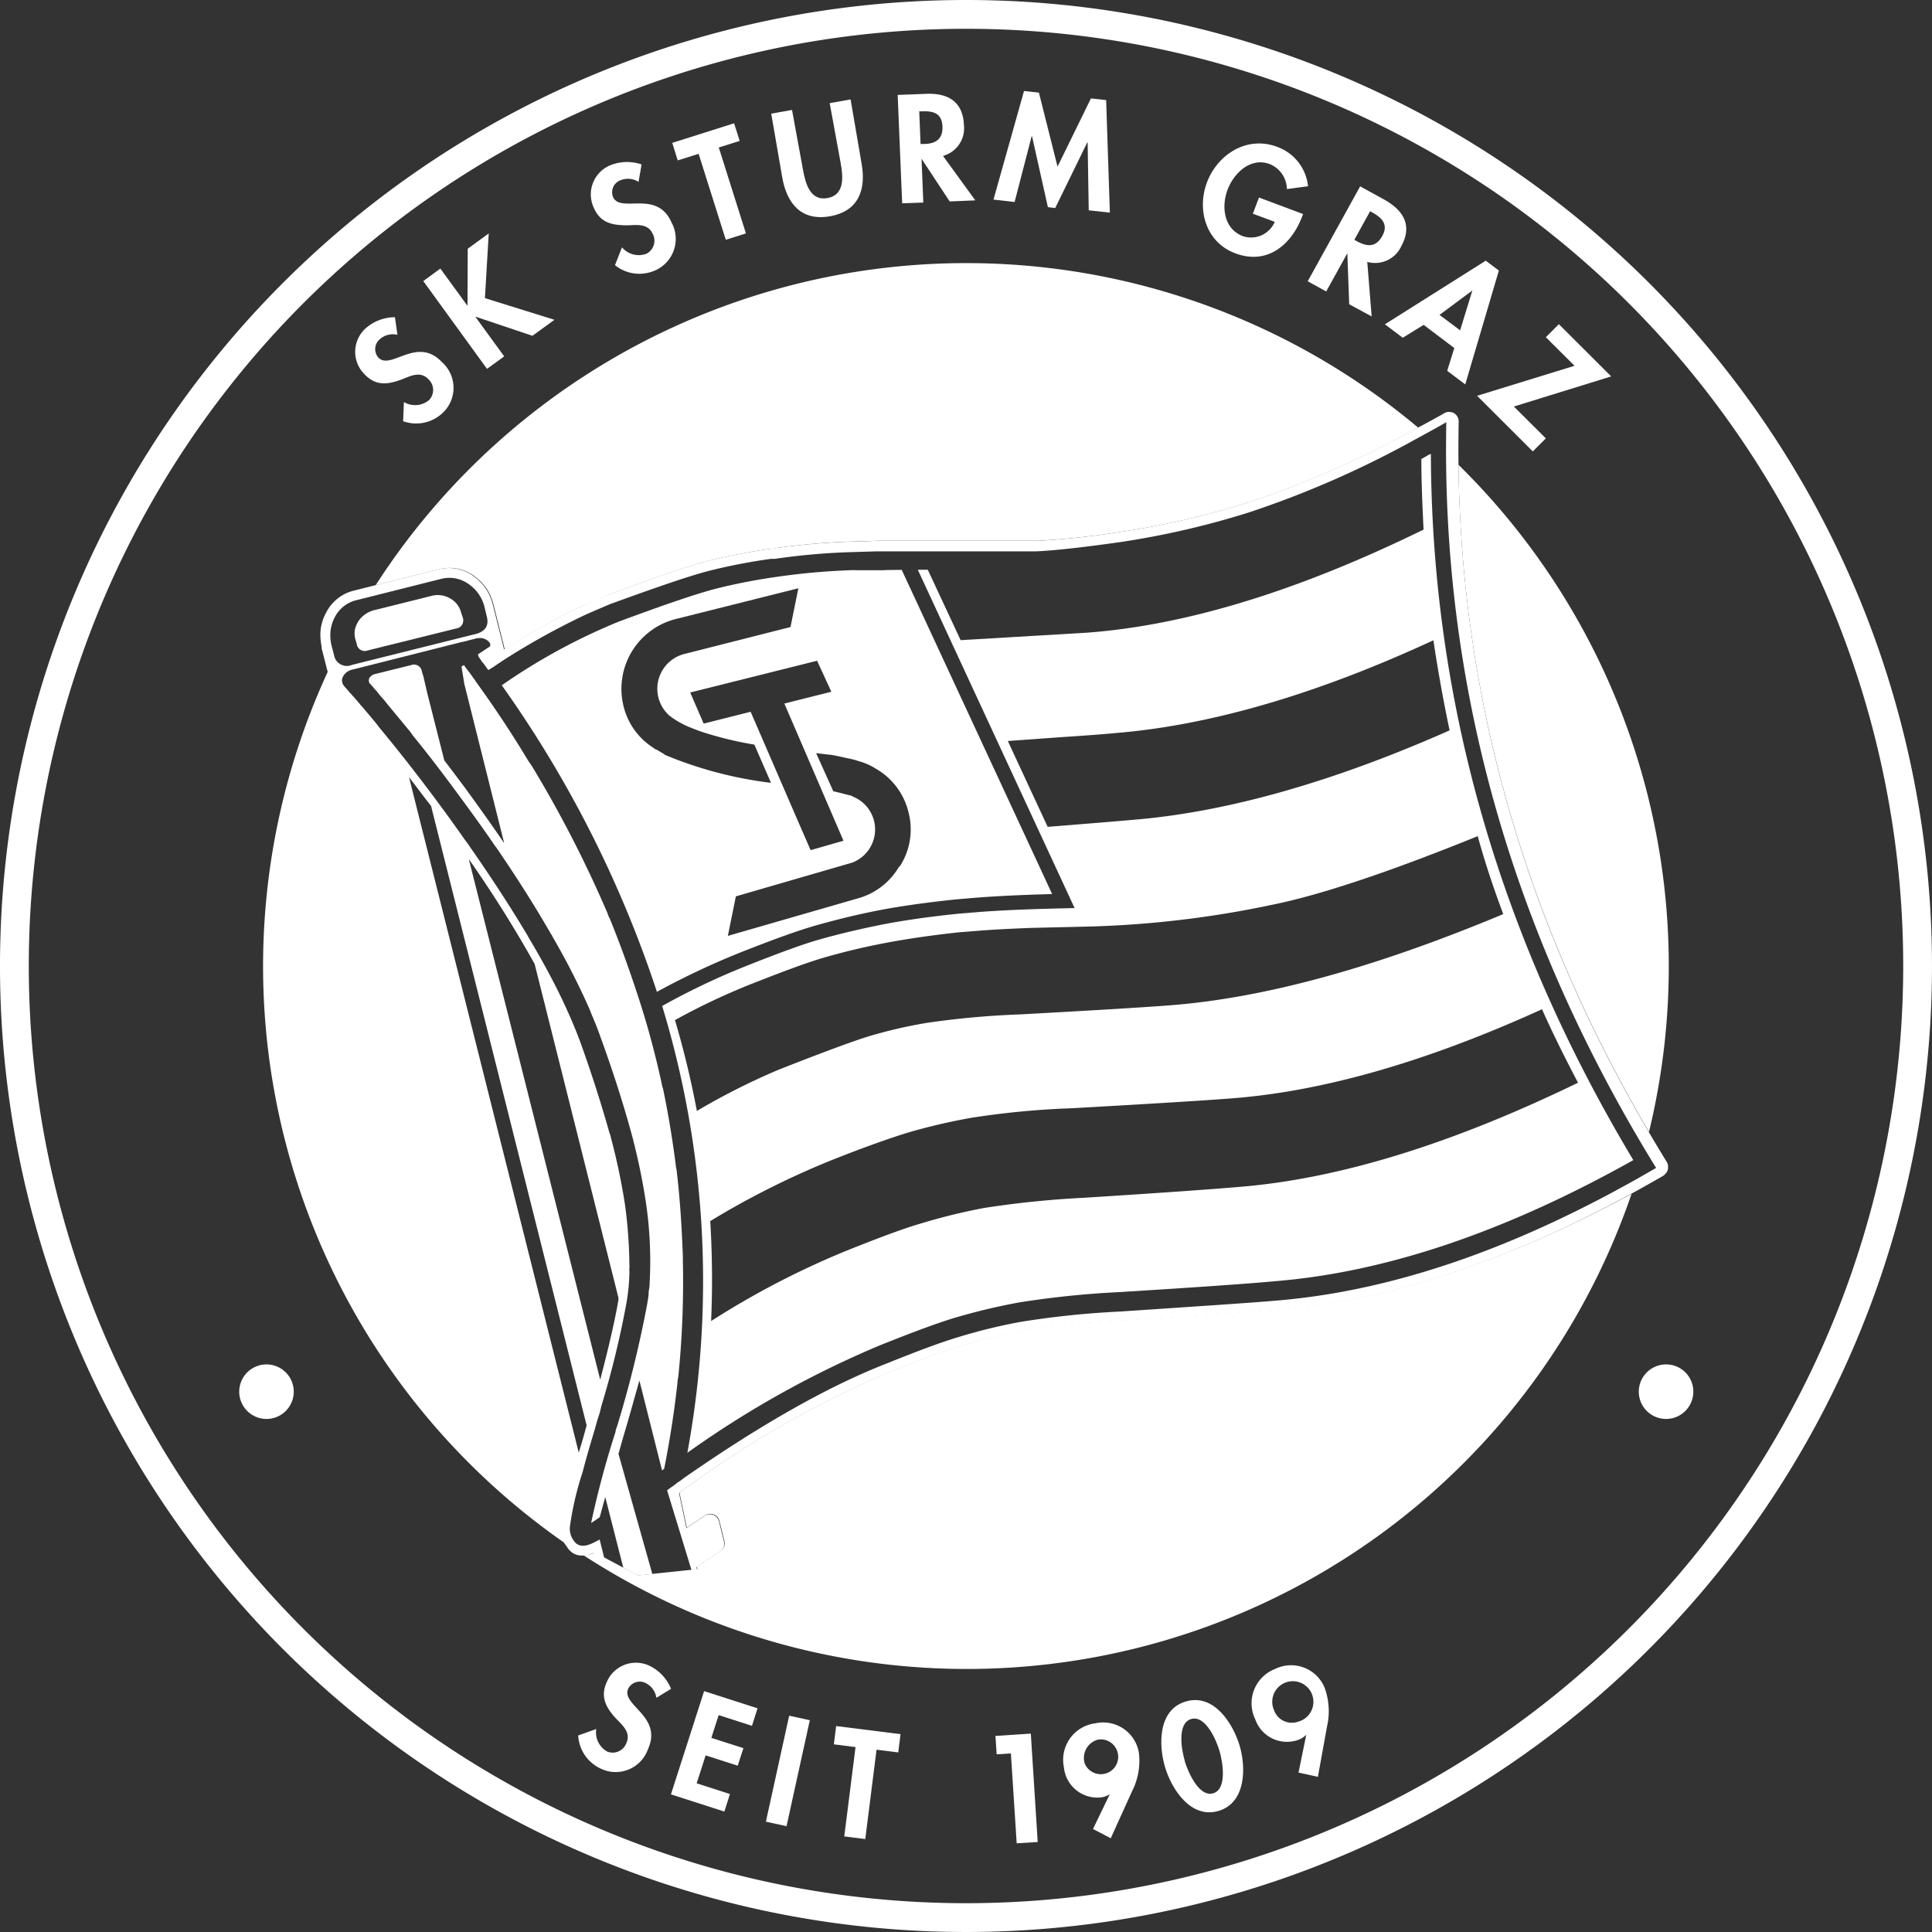 <svg id="Ebene_1" data-name="Ebene 1" xmlns="http://www.w3.org/2000/svg" viewBox="0 0 176.46 176.46"><rect x="0" y="0" width="176.46" height="176.46" fill="#333333" stroke="none"/><defs><style>.cls-1,.cls-2{fill:#fff;}.cls-1{fill-rule:evenodd;}</style></defs><title>sturm</title><path class="cls-1" d="M309.65,237.21a88.23,88.23,0,1,1-88.48,88,88.23,88.23,0,0,1,88.48-88m0,2.63A85.6,85.6,0,1,0,395,325.68,85.59,85.59,0,0,0,309.64,239.84Z" transform="translate(-221.17 -237.21)"/><path class="cls-1" d="M248,364.31a2.49,2.49,0,1,1-2.49-2.48,2.49,2.49,0,0,1,2.49,2.48" transform="translate(-221.17 -237.21)"/><path class="cls-1" d="M375.83,364.31a2.49,2.49,0,1,1-2.48-2.48,2.48,2.48,0,0,1,2.48,2.48" transform="translate(-221.17 -237.21)"/><path class="cls-1" d="M257.47,267.79a1.79,1.79,0,0,0-1.64.43,1.18,1.18,0,0,0-.11,1.64c1.15,1.22,3.52-2,5.81.42a3.14,3.14,0,0,1,0,4.71,3.51,3.51,0,0,1-3.54.69l.07-1.75a2,2,0,0,0,2.29-.17,1.33,1.33,0,0,0-.06-1.92c-.71-.75-1.59-.31-2.36,0-1.29.49-2.41.67-3.47-.45a2.89,2.89,0,0,1,.06-4.15,4.09,4.09,0,0,1,2.72-1.06Z" transform="translate(-221.17 -237.21)"/><polygon class="cls-1" points="42.72 22.72 44.64 21.32 44.29 27.23 50.64 29.21 48.63 30.67 43.45 28.93 43.43 28.95 46.05 32.55 44.48 33.69 38.66 25.67 40.22 24.53 42.68 27.91 42.7 27.9 42.72 22.72"/><path class="cls-1" d="M279.49,253.82a1.81,1.81,0,0,0-1.69-.13,1.17,1.17,0,0,0-.64,1.51c.68,1.53,4-.72,5.34,2.32a3.14,3.14,0,0,1-1.59,4.43,3.54,3.54,0,0,1-3.57-.52l.64-1.63a2,2,0,0,0,2.22.59,1.33,1.33,0,0,0,.58-1.83c-.42-.93-1.4-.81-2.23-.77-1.38,0-2.5-.16-3.13-1.57a2.88,2.88,0,0,1,1.43-3.89,4.08,4.08,0,0,1,2.92-.1Z" transform="translate(-221.17 -237.21)"/><polygon class="cls-1" points="68.13 21.32 66.29 21.9 63.81 14.05 61.9 14.65 61.4 13.05 67.05 11.26 67.56 12.87 65.65 13.47 68.13 21.32"/><path class="cls-1" d="M291.61,247.59l1.9-.34,1,5.46c.22,1.21.63,2.88,2.24,2.59s1.42-2,1.2-3.21l-1-5.46,1.91-.34,1,5.84c.43,2.38-.25,4.36-2.87,4.83s-3.95-1.15-4.37-3.53Z" transform="translate(-221.17 -237.21)"/><path class="cls-1" d="M310.25,255.51l-2.34.1-2.57-3.9h0l.16,4-1.93.07-.41-9.9,2.62-.1c2-.08,3.34.73,3.43,2.84a2.62,2.62,0,0,1-1.91,2.83Zm-5-5.15h.25c1.06,0,1.8-.39,1.75-1.6s-.83-1.42-1.86-1.38h-.26Z" transform="translate(-221.17 -237.21)"/><polygon class="cls-1" points="99.34 13 99.31 13 96.38 19 95.71 18.92 94.26 12.44 94.23 12.43 92.67 18.45 90.74 18.23 93.53 8.31 94.89 8.46 96.59 15.22 99.64 8.99 101.03 9.14 101.37 19.42 99.44 19.21 99.34 13"/><path class="cls-1" d="M340.19,256.76l-.09.23c-1,2.62-3.21,4.44-6.09,3.36-2.71-1-3.55-4-2.59-6.51s3.62-4.26,6.39-3.22a4.29,4.29,0,0,1,2.83,3.6l-1.93.26a2.52,2.52,0,0,0-1.56-2.28c-1.74-.66-3.28.8-3.86,2.34s-.35,3.58,1.4,4.24a2.35,2.35,0,0,0,2.91-1.31l-2-.74.56-1.48Z" transform="translate(-221.17 -237.21)"/><path class="cls-1" d="M346.45,266.11,344.4,265l-.17-4.66h0l-1.93,3.49-1.69-.93,4.79-8.67,2.29,1.26c1.72,1,2.48,2.36,1.46,4.22a2.63,2.63,0,0,1-3.1,1.42Zm-1.58-7,.21.12c.94.52,1.74.6,2.33-.45s0-1.66-.87-2.15l-.23-.13Z" transform="translate(-221.17 -237.21)"/><path class="cls-1" d="M351.2,266.88l-1.91,1.18-1.63-1.23,9.21-5.81,1.2.9L355,272.32l-1.65-1.24L354,269Zm4.45-3.14,0,0-3,2.23,1.88,1.41Z" transform="translate(-221.17 -237.21)"/><polygon class="cls-1" points="141.19 40.04 140 41.23 134.91 36.15 143.81 33.41 141.19 30.8 142.38 29.61 147.16 34.38 138.27 37.13 141.19 40.04"/><path class="cls-1" d="M277.66,370c.15-.54.31-1.11.48-1.7.55-1.82,1-3.5,1.43-5l2.07,8.22a1,1,0,0,1,.19-.15c.53-2.65.93-5.26,1.22-7.89a2.31,2.31,0,0,1,.07-.5,85.94,85.94,0,0,0,.42-10.6v-.41c-.1-2.68-.26-5.31-.58-7.95a2,2,0,0,1-.07-.41c-.3-2.35-.68-4.66-1.17-7a1.94,1.94,0,0,1-.11-.43c-.56-2.55-1.23-5.1-2.05-7.63s-1.7-5-2.7-7.45a1.73,1.73,0,0,1-.19-.45,109,109,0,0,0-6.93-13.49l-.32-.46q-2.22-3.7-4.82-7.28a.78.78,0,0,0-.15-.22c-.21-.31-.45-.63-.69-.94s-.15-.26-.22-.3l-.22.13.26,1.59,3.64,14.54c-1.11-1.63-2.32-3.33-3.6-5.08-.63-.85-1.26-1.68-1.87-2.48l-1.55-6.12-.36-1.55-.13-.41a.73.73,0,0,0-1-.62l-3.23.8a.89.89,0,0,0-.52.3.31.31,0,0,0-.09.2.4.4,0,0,0,0,.22.28.28,0,0,0,.09.17c.09.09.17.2.26.28a3,3,0,0,0,.33.38c.13.15.23.3.36.45s.29.33.42.48l.17.22,2,2.42a3.9,3.9,0,0,1,.34.46c1.37,1.68,2.73,3.45,4.1,5.32,1.19,1.61,2.32,3.16,3.36,4.69l.33.46c1.84,2.7,3.44,5.23,4.83,7.65a1.77,1.77,0,0,1,.19.33,66.49,66.49,0,0,1,3.36,6.58c.11.26.19.5.3.74.26.61.5,1.22.71,1.83,1.26,3.46,2.25,6.62,3,9.45a3.35,3.35,0,0,0,.09.37c.47,1.9.81,3.66,1.05,5.25a36.46,36.46,0,0,1,.35,7.27q0,.42-.09.87c0,.43-.09.87-.16,1.28a103.09,103.09,0,0,1-2.75,11.12,1.65,1.65,0,0,0-.13.47,84.31,84.31,0,0,0-2.22,8.29c.23-.13.5-.33.78-.52.07-.22.13-.44.18-.65l.33-1.2,1.65,6.46,1.32.71,1.33-.14Z" transform="translate(-221.17 -237.21)"/><path class="cls-1" d="M301.85,289.29c-.93,0-1.78,0-2.52,0a3.85,3.85,0,0,0-.48,0,62.21,62.21,0,0,0-6.47.57,54.18,54.18,0,0,0-5.83,1.12q-2.61.68-8.85,3A55.09,55.09,0,0,0,267,299.8a104.87,104.87,0,0,1,14.17,28,70.59,70.59,0,0,1,7.66-3.61c3-1.19,5.27-2,6.81-2.44s3.38-.91,5.41-1.32,4.53-.77,7.49-1.08l.85-.07q3.19-.29,7.88-.41l-13.74-29.61C302.92,289.27,302.38,289.26,301.85,289.29Zm-4.75,11.1-4.29,1.08,5.4,12.53-3,.86-1-2.29-4.48-10.35-4.29,1.08-1.23-2.84,11.59-2.9Zm-16,5.29a1,1,0,0,1-.24-.16,6.23,6.23,0,0,1-2.75-3.86,6.58,6.58,0,0,1,4.66-7.88l11.32-2.84-.72,3.54-9.61,2.44a3.28,3.28,0,0,0-1.43,5.67,8.15,8.15,0,0,0,1.95,1.09,17.56,17.56,0,0,0,1.79.62,32.72,32.72,0,0,0,4,.92l1.52,3.49a36.54,36.54,0,0,1-9.68-2.55C281.82,306.07,281.54,305.92,281.15,305.68Zm22.19,10.68a6.29,6.29,0,0,1-3.86,2.93l-11.78,3.4.73-3.61L299,316a3.24,3.24,0,0,0,2-3.82,3.24,3.24,0,0,0-1.5-2c-.19-.11-.39-.19-.56-.28a.77.77,0,0,0-.26-.07c-.55-.15-1-.26-1.4-.35L295.71,306l1.39.16c.55.09,1,.2,1.5.31a6.49,6.49,0,0,1,1,.26,5.55,5.55,0,0,1,1.55.68,6.27,6.27,0,0,1,3,4A6.19,6.19,0,0,1,303.34,316.36Z" transform="translate(-221.17 -237.21)"/><path class="cls-1" d="M373.4,343.33q-19.72-32-19-67.6a.85.85,0,0,0-.19-.57.79.79,0,0,0-.52-.31.83.83,0,0,0-.59.09c-.28.17-.57.32-.85.48-.65.36-1.29.71-2,1.06a88.77,88.77,0,0,1-15.06,6.61,74.65,74.65,0,0,1-11.61,2.69,75.6,75.6,0,0,1-7.64.83c-.55,0-1.24,0-2.07,0-1.53,0-3.53,0-6,0s-4.7,0-6.55,0l-2.52.08-.2,0a65.52,65.52,0,0,0-6.64.59c-.11,0-.24,0-.37.05a57.24,57.24,0,0,0-5.75,1.11c-1.13.3-2.79.82-4.94,1.57l-4.17,1.52c-.74.25-1.52.6-2.35,1a61.63,61.63,0,0,0-7.17,4l-1.06-4.23a5.1,5.1,0,0,0-.58-1.3,5,5,0,0,0-1.26-1.25,3.83,3.83,0,0,0-3.13-.53l-7.71,1.94a3.86,3.86,0,0,0-2.51,2,4.19,4.19,0,0,0-.53,2,5.72,5.72,0,0,0,.11,1.07.58.58,0,0,1,0,.17l.8,3.12a.6.6,0,0,0,.19.37l.5.56.22.22a1.77,1.77,0,0,0,.15.18,1.14,1.14,0,0,1,.15.17l.17.18c.07.09.16.17.26.3s.16.18.29.33l.41.48a1.36,1.36,0,0,0,.15.2c.39.45.78.94,1.19,1.39a2.61,2.61,0,0,0,.22.27c.63.76,1.26,1.54,1.89,2.35l16.35,65.09a28.8,28.8,0,0,0-1.1,4.94,2.4,2.4,0,0,0,.54,1.89c.5.85,1.32,1.07,2.46.62l1,.54-.44-1.78c-.31.17-.57.3-.77.39-.74.32-1.28.21-1.6-.29a1.81,1.81,0,0,1-.33-1.39,28.08,28.08,0,0,1,1.15-4.89c.3-1.18.7-2.53,1.16-4.07.11-.43.24-.85.38-1.26l.19-.76a84.47,84.47,0,0,0,2.27-9.35,18.35,18.35,0,0,0,.27-2.83,1.54,1.54,0,0,1,0-.37,44.33,44.33,0,0,0-.4-5.72,58.4,58.4,0,0,0-1.31-6.23c0-.13-.07-.24-.11-.35-.69-2.46-1.55-5.19-2.61-8.15-.41-1.13-.91-2.33-1.49-3.57-.05-.11-.11-.22-.15-.33-.83-1.74-1.82-3.59-3-5.58a3.47,3.47,0,0,1-.21-.37c-1.52-2.55-3.3-5.3-5.33-8.2a3.36,3.36,0,0,0-.31-.43c-.76-1.09-1.56-2.2-2.4-3.34q-2.8-3.79-5.54-7.09l-.21-.28c-.39-.48-.78-.94-1.17-1.4a1.68,1.68,0,0,0-.18-.21c-.15-.16-.28-.33-.41-.48s-.19-.22-.3-.35-.18-.18-.26-.29l-.16-.17-.15-.18c-.11-.13-.24-.26-.34-.39a.81.81,0,0,1-.18-.32.73.73,0,0,1,0-.44,1.27,1.27,0,0,1,1-.78l9.82-2.48a8.11,8.11,0,0,0,.85-.21l.39-.09a1.15,1.15,0,0,1,.42-.08,1.09,1.09,0,0,1,1,.46.4.4,0,0,1,0,.3l-.39.26-.7.46a.69.69,0,0,0,.17.39l.17.26c.14.17.29.35.39.5a1.85,1.85,0,0,0,.22.29l.53-.33c.39-.28.67-.45.93-.63a67.19,67.19,0,0,1,7.31-4.05c.8-.36,1.59-.69,2.31-1,1.54-.56,2.92-1.06,4.11-1.47,2.14-.75,3.77-1.27,4.91-1.57a52.28,52.28,0,0,1,5.66-1.1,2.18,2.18,0,0,1,.35,0,61,61,0,0,1,6.66-.61l2.61-.08c1.83,0,4,0,6.51,0l6,0c.84,0,1.54,0,2.08,0,1.57-.06,4.14-.34,7.76-.85a77.14,77.14,0,0,0,11.74-2.71,89.23,89.23,0,0,0,15.21-6.68l1.94-1.06.87-.5q-.72,35.83,19.16,68.11Q354,354.66,337.75,356c-2.39.21-7.16.52-14.28,1a81.9,81.9,0,0,0-9,.93,49.64,49.64,0,0,0-5.75,1.4c-1.53.45-3.73,1.27-6.58,2.42-5.36,2.09-11.53,5.6-18.54,10.48a4,4,0,0,1-.52.37l-.41.32c-.26.17-.42.3-.57.41l2.23,7.29.5-.05-.05-.22,2.18-1.45a1.1,1.1,0,0,0,.33-.42.86.86,0,0,0,0-.5l-.45-1.8a.77.77,0,0,0-.28-.46.8.8,0,0,0-.5-.2.85.85,0,0,0-.55.15l-1.65,1.11-.67-3.2a2.63,2.63,0,0,1,.37-.29c.17-.1.35-.24.55-.37a92.44,92.44,0,0,1,18.33-10.39c2.83-1.14,5-1.94,6.52-2.39a54.21,54.21,0,0,1,5.66-1.38,81.22,81.22,0,0,1,8.9-.91c7.12-.46,11.91-.79,14.31-1q16.4-1.33,35.27-12.26a1.56,1.56,0,0,0,.31-.33.77.77,0,0,0,.11-.46A.78.78,0,0,0,373.4,343.33ZM270,325.25l7.66,30.51a.29.29,0,0,0,0,.15c-.33,1.92-.88,4.31-1.67,7.31l-12-47.54A110.88,110.88,0,0,1,270,325.25Zm-9.45-14.39,14.2,56.54c-.24.89-.48,1.72-.72,2.48l-15.5-61.68C259.22,309.08,259.89,310,260.57,310.86Zm4.05-15.74-11.29,2.82a1.18,1.18,0,0,1-1.63-.9l-.23-.87a4.18,4.18,0,0,1-.11-1,3.48,3.48,0,0,1,.42-1.61,3,3,0,0,1,2-1.54l7.71-1.94a3,3,0,0,1,2.42.42,3.58,3.58,0,0,1,1.54,2.18l.21.87C265.84,294.36,265.49,294.88,264.62,295.12Z" transform="translate(-221.17 -237.21)"/><path class="cls-1" d="M263.29,293.18a2.05,2.05,0,0,0-1-1.31,2.24,2.24,0,0,0-1.76-.22l-5.18,1.29a2.46,2.46,0,0,0-1.44,1,2.74,2.74,0,0,0-.29.63,2,2,0,0,0,0,1l.13.44a.74.74,0,0,0,1,.61l8.06-2a.75.75,0,0,0,.61-1.05Z" transform="translate(-221.17 -237.21)"/><path class="cls-1" d="M315.83,295.27l-6.92.41-3-6.43H305l14.32,30.9c-3.88.08-7.06.2-9.58.43l-1,.08c-2.92.3-5.36.66-7.37,1.07s-3.76.84-5.29,1.27-3.77,1.25-6.71,2.42a65.29,65.29,0,0,0-7.72,3.67,86.31,86.31,0,0,1,2.3,40.81,90.36,90.36,0,0,1,17.6-9.82c2.92-1.17,5.16-2,6.69-2.47a57.75,57.75,0,0,1,6-1.44,84.75,84.75,0,0,1,9.24-.95q10.63-.66,14.26-1,15.15-1.26,32.61-11.05-18.39-30.68-18.49-64.51a2.56,2.56,0,0,1-.24.11c-.2.13-.44.26-.63.36,0,2.16.1,4.29.2,6.45Q334,294,320.4,295C319.34,295.06,317.83,295.16,315.83,295.27ZM365.3,336.1q-17.3,8.4-30.87,9.51c-2.42.21-7.16.55-14.28,1a88.43,88.43,0,0,0-9.1.93,55,55,0,0,0-5.88,1.45c-1.53.45-3.73,1.27-6.65,2.44a76.59,76.59,0,0,0-12.4,6.44,86.8,86.8,0,0,0-.08-9.13,76.1,76.1,0,0,1,11.42-5.7c2.89-1.14,5.12-1.92,6.66-2.39a53.79,53.79,0,0,1,5.86-1.36,76.74,76.74,0,0,1,9.12-.86q10.68-.6,14.29-.88,12.66-.9,28.62-8.16C363,331.61,364.13,333.88,365.3,336.1Zm-6.83-15.4c-11.82,4.94-22,7.72-30.7,8.35q-3.39.26-13.41.81a78.09,78.09,0,0,0-8.57.78,43.17,43.17,0,0,0-5.36,1.25q-2.16.67-8.09,3a62,62,0,0,0-7.52,3.79,84.57,84.57,0,0,0-2-8.3A60.82,60.82,0,0,1,290,327c2.85-1.12,5-1.92,6.54-2.36s3.22-.86,5.16-1.24,4.35-.75,7.18-1.05l1.31-.1c1.48-.13,3.18-.21,5.14-.29l5.16-.12a92.39,92.39,0,0,0,16.91-2c4.27-.86,10.53-2.93,18.74-6.26C356.8,316,357.6,318.37,358.47,320.7Zm-6.38-25q.62,4.13,1.48,8.22c-10.48,4.64-20,7.36-28.36,8.12-1.15.1-2.83.25-5,.42l-3.35.27-3.64-7.84,5-.36c2.18-.14,3.85-.27,5-.38C331.76,303.43,341.42,300.63,352.09,295.69Z" transform="translate(-221.17 -237.21)"/><path class="cls-1" d="M281.12,392.28a1.8,1.8,0,0,0-1-1.36,1.19,1.19,0,0,0-1.57.52c-.69,1.52,3.18,2.51,1.8,5.54a3.13,3.13,0,0,1-4.37,1.74,3.54,3.54,0,0,1-2-3l1.65-.59a2,2,0,0,0,1,2.06,1.33,1.33,0,0,0,1.75-.78c.43-.94-.32-1.59-.9-2.19-.94-1-1.52-2-.89-3.38a2.89,2.89,0,0,1,3.87-1.5,4,4,0,0,1,2,2.12Z" transform="translate(-221.17 -237.21)"/><polygon class="cls-1" points="65.64 156.65 64.97 158.73 67.9 159.67 67.38 161.27 64.45 160.33 63.63 162.88 66.67 163.86 66.16 165.46 61.28 163.89 64.31 154.46 69.19 156.03 68.68 157.63 65.64 156.65"/><rect class="cls-2" x="288.18" y="398.02" width="9.91" height="1.93" transform="translate(-380.63 362.45) rotate(-77.61)"/><polygon class="cls-1" points="79.03 167.97 77.11 167.73 78.14 159.57 76.16 159.32 76.37 157.65 82.25 158.39 82.04 160.06 80.06 159.81 79.03 167.97"/><polygon class="cls-1" points="91.03 160.23 90.92 158.55 94.15 158.34 94.78 168.24 92.86 168.36 92.33 160.15 91.03 160.23"/><path class="cls-1" d="M321,404.26l1.53-3.17,0,0a2.19,2.19,0,0,1-.74.28,3.07,3.07,0,0,1-3.45-2.76,3.36,3.36,0,0,1,2.86-4,3.31,3.31,0,0,1,4,2.75,6.16,6.16,0,0,1-.64,3.47l-1.94,4.28Zm-.79-6.07a1.59,1.59,0,1,0,1.24-2.09A1.73,1.73,0,0,0,320.22,398.19Z" transform="translate(-221.17 -237.21)"/><path class="cls-1" d="M334.38,396.61c.61,2,.61,5.25-1.91,6s-4.28-1.95-4.89-4-.64-5.26,1.91-6,4.28,2,4.89,4m-5,1.46c.28.94,1.29,3.32,2.6,2.93s.85-2.93.57-3.88-1.27-3.29-2.59-2.9S329.1,397.11,329.39,398.07Z" transform="translate(-221.17 -237.21)"/><path class="cls-1" d="M339.77,399.11l.71-3.46h0a2,2,0,0,1-.65.44,3.06,3.06,0,0,1-4-1.82,3.36,3.36,0,0,1,1.79-4.62,3.31,3.31,0,0,1,4.53,1.7,6.21,6.21,0,0,1,.23,3.52l-.84,4.63Zm-2.24-5.71a1.72,1.72,0,0,0,2.17,1.07,1.88,1.88,0,1,0-2.17-1.07Z" transform="translate(-221.17 -237.21)"/><path class="cls-1" d="M261.24,289.21a3.83,3.83,0,0,1,3.13.53,5,5,0,0,1,1.26,1.25,5.1,5.1,0,0,1,.58,1.3l1.06,4.23a61.63,61.63,0,0,1,7.17-4c.83-.37,1.61-.72,2.35-1l4.17-1.52c2.15-.75,3.81-1.27,4.94-1.57a57.24,57.24,0,0,1,5.75-1.11c.13,0,.26,0,.37-.05a65.52,65.52,0,0,1,6.64-.59l.2,0,2.52-.08c1.85,0,4,0,6.55,0s4.44,0,6,0c.83,0,1.52,0,2.07,0a75.6,75.6,0,0,0,7.64-.83,74.65,74.65,0,0,0,11.61-2.69,88.77,88.77,0,0,0,15.06-6.61l.38-.21a64.18,64.18,0,0,0-95.21,14.4Z" transform="translate(-221.17 -237.21)"/><path class="cls-1" d="M371.78,340.6a64.21,64.21,0,0,0-17.4-60.94Q354.76,311.58,371.78,340.6Z" transform="translate(-221.17 -237.21)"/><path class="cls-1" d="M337.84,356.81c-2.4.21-7.19.54-14.31,1a81.22,81.22,0,0,0-8.9.91A54.21,54.21,0,0,0,309,360.1c-1.51.45-3.69,1.25-6.52,2.39a92.44,92.44,0,0,0-18.33,10.39c-.2.13-.38.27-.55.37a2.63,2.63,0,0,0-.37.29l.67,3.2,1.65-1.11a.85.85,0,0,1,.55-.15.8.8,0,0,1,.5.2.77.77,0,0,1,.28.46l.45,1.8a.86.86,0,0,1,0,.5,1.1,1.1,0,0,1-.33.42l-2.18,1.45.05.22-5.44.57-3.9-2.08a2.92,2.92,0,0,1-1.08.23,64.18,64.18,0,0,0,95.74-33Q352.92,355.59,337.84,356.81Z" transform="translate(-221.17 -237.21)"/><path class="cls-1" d="M272.48,376.51a28.8,28.8,0,0,1,1.1-4.94l-16.35-65.09c-.63-.81-1.26-1.59-1.89-2.35a2.61,2.61,0,0,1-.22-.27c-.41-.45-.8-.94-1.19-1.39a1.36,1.36,0,0,1-.15-.2l-.41-.48c-.13-.15-.2-.24-.29-.33s-.19-.21-.26-.3l-.17-.18a1.14,1.14,0,0,0-.15-.17,1.77,1.77,0,0,1-.15-.18l-.22-.22-.5-.56a.6.6,0,0,1-.19-.37l-.27-1.05a64.15,64.15,0,0,0,21.72,79.81A2.67,2.67,0,0,1,272.48,376.51Z" transform="translate(-221.17 -237.21)"/></svg>